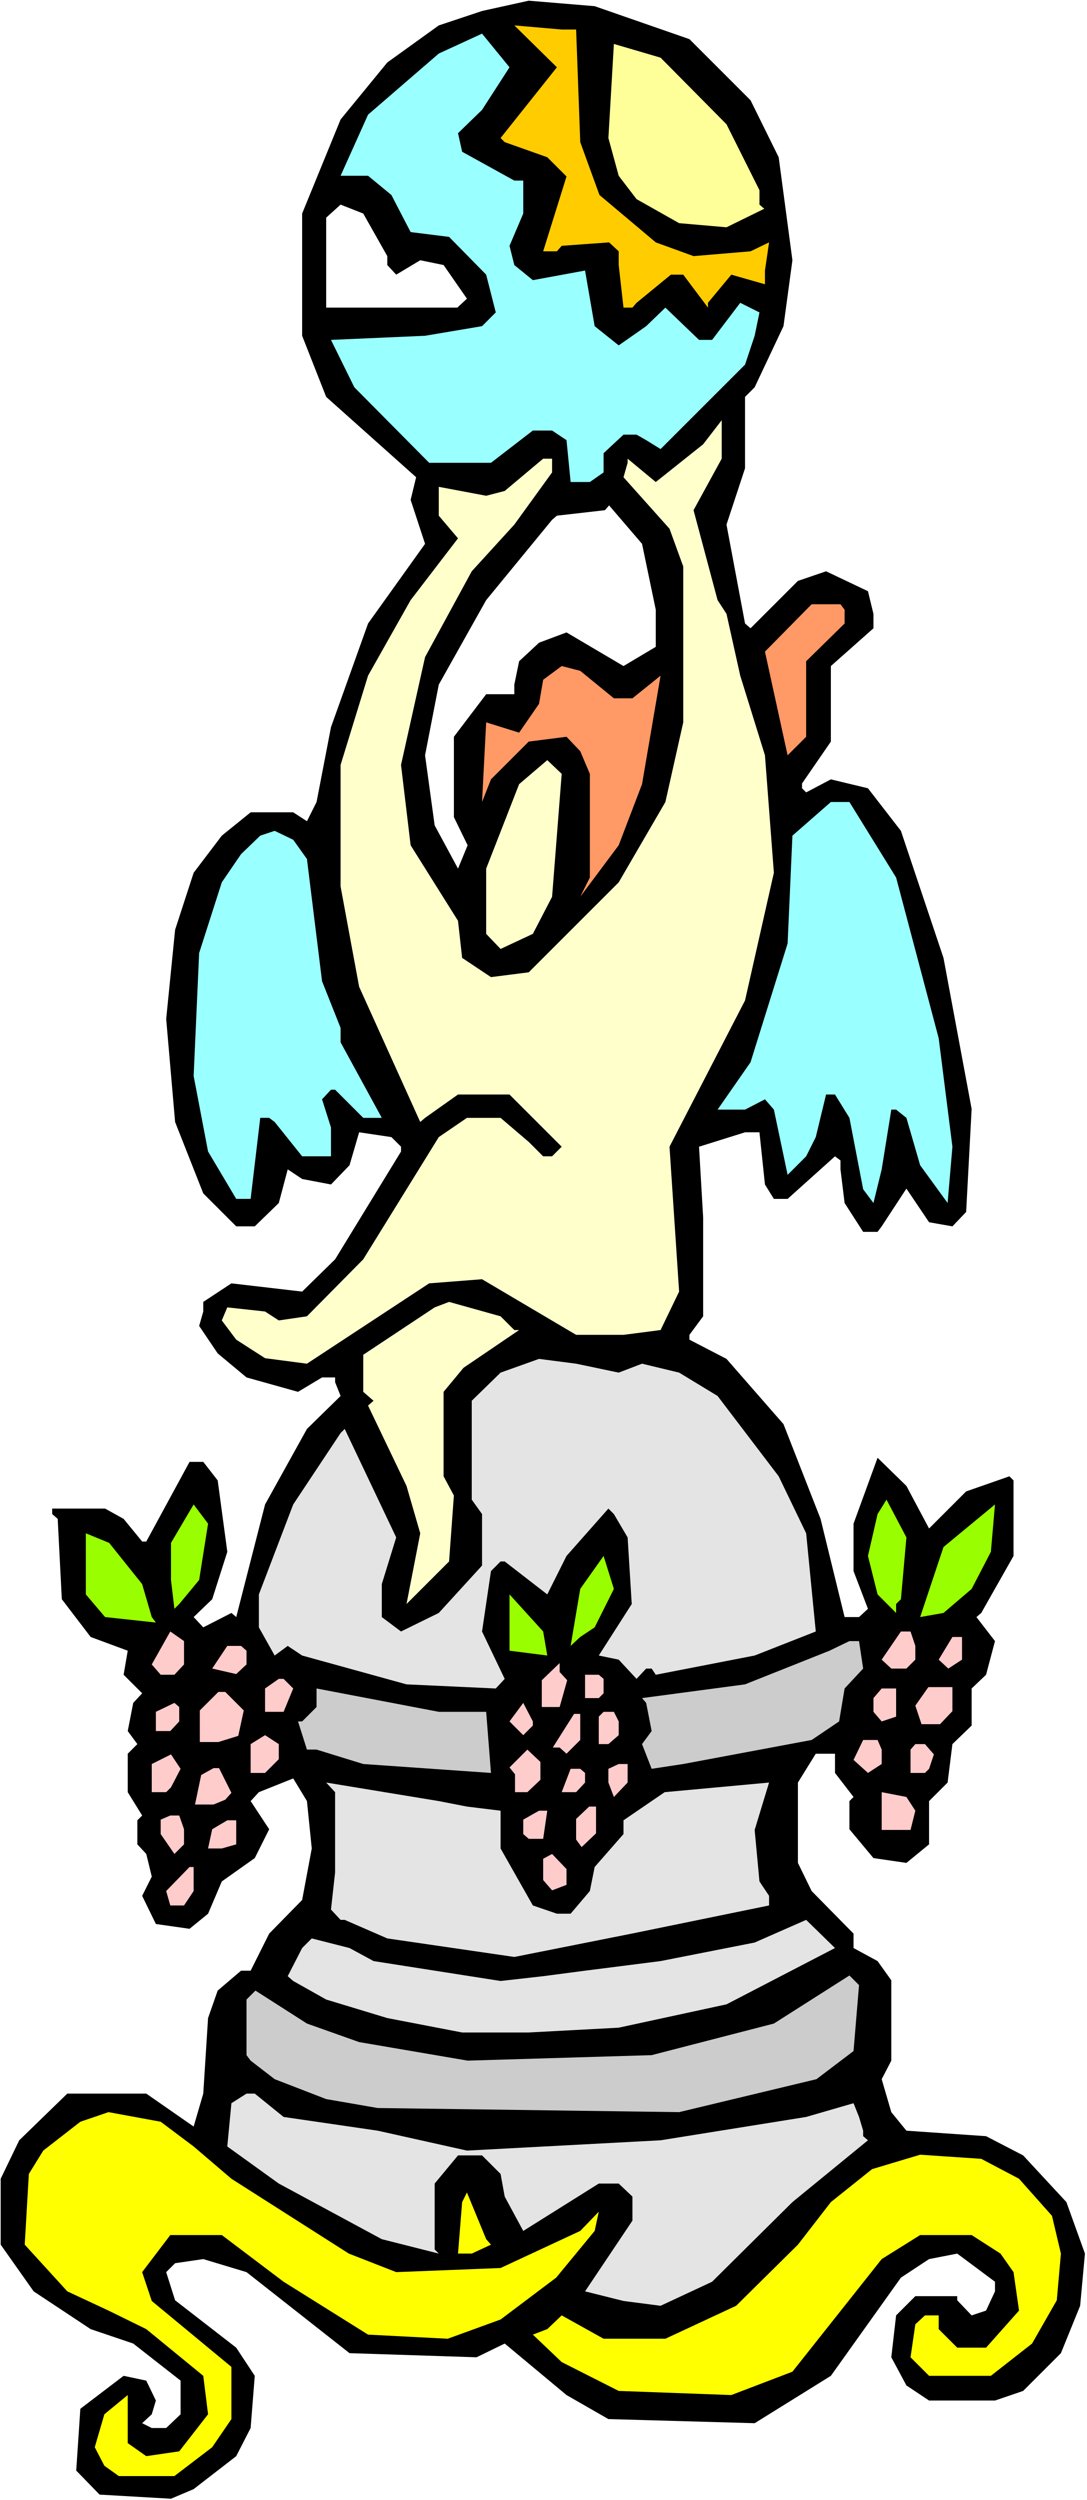 <?xml version="1.0" encoding="UTF-8" standalone="no"?>
<svg
   version="1.0"
   width="67.691mm"
   height="155.668mm"
   id="svg59"
   sodipodi:docname="Protecting World 5.wmf"
   xmlns:inkscape="http://www.inkscape.org/namespaces/inkscape"
   xmlns:sodipodi="http://sodipodi.sourceforge.net/DTD/sodipodi-0.dtd"
   xmlns="http://www.w3.org/2000/svg"
   xmlns:svg="http://www.w3.org/2000/svg">
  <rect width="100%" height="100%" fill="#808080" stroke="none"/>
  <sodipodi:namedview
     id="namedview59"
     pagecolor="#ffffff"
     bordercolor="#000000"
     borderopacity="0.25"
     inkscape:showpageshadow="2"
     inkscape:pageopacity="0.0"
     inkscape:pagecheckerboard="0"
     inkscape:deskcolor="#d1d1d1"
     inkscape:document-units="mm" />
  <defs
     id="defs1">
    <pattern
       id="WMFhbasepattern"
       patternUnits="userSpaceOnUse"
       width="6"
       height="6"
       x="0"
       y="0" />
  </defs>
  <path
     style="fill:#ffffff;fill-opacity:1;fill-rule:evenodd;stroke:none"
     d="M 0,588.353 H 255.842 V 0 H 0 Z"
     id="path1" />
  <path
     style="fill:#000000;fill-opacity:1;fill-rule:evenodd;stroke:none"
     d="m 162.265,9.211 14.384,14.382 6.626,13.412 3.232,24.239 -2.101,15.513 -6.788,14.382 -2.263,2.262 v 16.805 l -4.364,13.25 4.364,23.269 1.293,1.131 11.152,-11.15 6.626,-2.262 9.859,4.686 1.293,5.333 v 3.393 l -10.02,8.888 v 17.775 l -6.788,9.857 v 1.131 l 0.97,0.97 5.818,-3.07 8.727,2.101 7.758,10.019 10.02,29.894 6.626,35.55 -1.293,24.239 -3.232,3.393 -5.495,-0.97 -5.333,-7.918 -5.818,8.888 -0.97,1.293 h -3.394 l -4.364,-6.787 -0.97,-7.918 v -2.101 l -1.293,-0.97 -11.152,10.019 h -3.232 l -2.101,-3.393 -1.293,-12.281 h -3.394 l -10.828,3.393 0.97,16.644 v 23.269 l -3.232,4.363 v 1.131 l 8.727,4.525 13.414,15.351 8.727,22.3 5.657,23.108 h 3.394 l 2.101,-1.939 -3.394,-8.888 v -11.15 l 5.657,-15.513 6.788,6.625 5.333,10.019 8.727,-8.726 10.182,-3.555 0.97,0.97 v 17.775 l -7.596,13.412 -1.131,0.97 4.364,5.656 -2.101,7.918 -3.394,3.232 v 8.726 l -4.525,4.363 -1.131,9.049 -4.364,4.363 v 10.18 l -5.333,4.363 -7.758,-1.131 -5.657,-6.787 v -6.625 l 0.97,-0.97 -4.364,-5.656 v -4.525 h -4.525 l -4.202,6.787 v 18.906 l 3.232,6.625 9.859,10.019 v 3.393 l 5.657,3.07 3.232,4.525 v 18.906 l -2.263,4.363 2.263,7.756 3.556,4.363 18.748,1.293 8.727,4.525 10.182,10.988 4.364,12.119 -1.131,12.281 -4.525,11.15 -8.889,8.888 -6.626,2.262 H 218.669 l -5.333,-3.555 -3.556,-6.625 1.131,-9.857 4.525,-4.525 h 9.859 v 0.97 l 3.394,3.555 3.394,-1.131 2.101,-4.525 v -2.262 l -8.889,-6.625 -6.626,1.293 -6.626,4.363 -16.485,23.108 -17.94,11.15 -34.425,-0.97 -9.859,-5.656 -14.546,-12.119 -6.626,3.232 -29.899,-0.97 -24.243,-19.068 -10.182,-3.07 -6.626,0.97 -2.101,2.101 2.101,6.625 14.384,11.15 4.364,6.625 -0.97,12.281 -3.394,6.625 -10.02,7.756 -5.333,2.262 -16.808,-0.97 -5.495,-5.656 0.97,-14.543 10.182,-7.756 5.333,1.131 2.263,4.686 -0.97,3.232 -2.263,2.101 2.263,1.131 H 39.112 l 3.394,-3.232 v -7.918 L 31.354,551.51 21.334,548.117 7.919,539.23 0.162,528.241 V 512.729 L 4.525,503.68 15.839,492.691 h 18.586 l 11.152,7.756 2.263,-7.756 1.131,-17.775 2.263,-6.464 5.495,-4.686 h 2.263 l 4.364,-8.726 7.758,-7.918 2.263,-12.119 -1.131,-11.15 -3.232,-5.332 -8.081,3.232 -1.939,2.101 4.364,6.625 -3.394,6.787 -7.758,5.494 -3.232,7.595 -4.364,3.555 -7.919,-1.131 -3.232,-6.625 2.263,-4.525 -1.293,-5.333 -2.101,-2.262 v -5.656 l 1.131,-1.131 -3.394,-5.494 v -9.049 l 2.263,-2.262 -2.263,-3.07 1.293,-6.625 2.101,-2.262 -4.364,-4.363 0.97,-5.656 -8.727,-3.232 -6.788,-8.888 -0.97,-18.906 -1.293,-1.131 v -1.293 h 12.445 l 4.364,2.424 4.364,5.333 h 0.97 l 10.182,-18.745 h 3.232 l 3.394,4.363 2.263,16.805 -3.556,11.15 -4.364,4.201 2.263,2.424 6.626,-3.393 1.131,0.97 6.788,-26.501 9.859,-17.775 7.919,-7.756 -1.293,-3.232 v -1.131 h -3.071 l -5.657,3.393 -12.121,-3.393 -6.788,-5.656 -4.364,-6.464 0.97,-3.393 v -2.262 l 6.626,-4.363 16.647,1.939 7.758,-7.595 15.515,-25.37 v -1.131 l -2.263,-2.262 -7.596,-1.131 -2.263,7.756 -4.364,4.525 -6.788,-1.293 -3.394,-2.262 -2.101,7.918 -5.657,5.494 h -4.364 l -7.758,-7.756 -6.626,-16.805 -2.101,-24.239 2.101,-21.007 4.364,-13.412 6.626,-8.726 6.788,-5.494 h 10.02 l 3.232,2.101 2.263,-4.525 3.394,-17.613 8.727,-24.4 13.414,-18.745 -3.394,-10.342 1.293,-5.332 L 76.769,93.4 71.112,79.018 V 50.255 L 80.163,28.117 91.153,14.705 103.274,5.979 113.456,2.585 124.446,0.162 139.961,1.454 Z"
     id="path2" />
  <path
     style="fill:#ffcc00;fill-opacity:1;fill-rule:evenodd;stroke:none"
     d="m 135.598,6.948 0.97,26.501 4.525,12.443 13.253,11.15 8.889,3.232 13.414,-1.131 4.364,-2.101 -0.97,6.625 v 3.232 l -7.919,-2.262 -5.495,6.625 v 1.131 l -5.818,-7.756 h -2.909 l -8.081,6.625 -0.97,1.131 h -2.101 l -1.131,-10.019 v -3.232 l -2.263,-2.101 -11.152,0.808 -1.131,1.293 h -3.232 l 5.495,-17.613 -4.525,-4.525 -10.02,-3.555 -0.97,-0.97 13.253,-16.644 -10.02,-9.857 11.152,0.97 z"
     id="path3" />
  <path
     style="fill:#99ffff;fill-opacity:1;fill-rule:evenodd;stroke:none"
     d="m 113.456,25.855 -5.657,5.494 0.97,4.363 12.283,6.787 h 2.101 v 7.756 l -3.232,7.595 1.131,4.525 4.364,3.555 12.283,-2.262 2.263,13.089 5.657,4.525 6.465,-4.525 4.525,-4.363 7.919,7.595 h 3.071 l 6.626,-8.726 4.525,2.262 -1.131,5.494 -2.263,6.787 -19.879,19.876 -3.394,-2.101 -2.263,-1.293 h -3.071 l -4.687,4.363 v 4.525 l -3.232,2.262 h -4.525 l -0.97,-9.857 -3.394,-2.262 h -4.525 l -9.859,7.595 H 101.011 L 83.395,91.137 77.9,79.988 l 22.142,-0.97 13.414,-2.262 3.232,-3.232 -2.263,-8.888 -8.727,-8.888 -9.051,-1.131 -4.525,-8.726 -5.495,-4.525 h -6.465 l 6.465,-14.382 16.647,-14.382 10.182,-4.686 6.465,7.918 z"
     id="path4" />
  <path
     style="fill:#ffff99;fill-opacity:1;fill-rule:evenodd;stroke:none"
     d="m 170.992,29.248 7.758,15.513 v 3.393 l 1.131,0.97 -8.889,4.363 -11.152,-0.97 -10.02,-5.656 -4.202,-5.494 -2.424,-8.888 1.293,-22.138 10.99,3.232 z"
     id="path5" />
  <path
     style="fill:#ffffff;fill-opacity:1;fill-rule:evenodd;stroke:none"
     d="m 91.153,60.273 v 2.101 l 2.101,2.262 5.657,-3.393 5.495,1.131 5.495,7.918 -2.263,2.101 H 76.769 V 51.224 l 3.394,-3.07 5.333,2.101 z"
     id="path6" />
  <path
     style="fill:#ffffcc;fill-opacity:1;fill-rule:evenodd;stroke:none"
     d="m 163.234,120.062 5.657,21.168 2.101,3.232 3.232,14.543 5.818,18.745 2.101,27.632 -6.788,30.056 -17.778,34.419 2.263,34.096 -4.364,9.049 -8.727,1.131 h -11.152 l -22.142,-13.089 -12.445,0.97 -28.768,18.906 -9.859,-1.293 -6.788,-4.363 -3.394,-4.525 1.293,-3.07 8.889,0.97 3.232,2.101 6.626,-0.97 13.253,-13.412 17.778,-28.763 6.626,-4.525 h 7.919 l 6.626,5.656 3.394,3.393 h 2.101 l 2.263,-2.262 -12.283,-12.281 h -12.121 l -7.758,5.494 -1.131,0.97 -14.384,-31.833 -4.364,-23.592 v -28.602 l 6.465,-21.007 10.02,-17.775 11.152,-14.543 -4.525,-5.333 v -6.787 l 11.152,2.101 4.364,-1.131 9.051,-7.595 h 2.101 v 3.232 l -8.889,12.281 -10.02,10.988 -10.99,20.199 -5.657,25.37 2.263,18.906 11.152,17.775 0.97,8.726 6.788,4.525 8.889,-1.131 21.172,-21.168 10.99,-18.906 4.202,-18.745 v -36.681 l -3.232,-8.888 -10.828,-12.119 0.97,-3.393 v -0.97 l 6.626,5.494 11.152,-8.888 4.364,-5.656 v 9.049 z"
     id="path7" />
  <path
     style="fill:#ffffff;fill-opacity:1;fill-rule:evenodd;stroke:none"
     d="m 154.345,143.493 v 8.726 l -7.596,4.525 -13.414,-7.918 -6.465,2.424 -4.687,4.363 -1.131,5.494 v 2.262 h -6.626 l -7.596,10.019 v 18.906 l 3.232,6.625 -2.263,5.494 -5.495,-10.18 -2.263,-16.482 3.232,-16.644 11.152,-19.876 15.515,-18.906 1.131,-0.97 11.313,-1.293 0.97,-1.131 7.758,9.049 z"
     id="path8" />
  <path
     style="fill:#ff9966;fill-opacity:1;fill-rule:evenodd;stroke:none"
     d="m 198.79,143.493 v 3.232 l -9.051,8.888 v 17.775 l -4.364,4.363 -5.333,-24.4 10.99,-11.15 h 6.788 z"
     id="path9" />
  <path
     style="fill:#ff9966;fill-opacity:1;fill-rule:evenodd;stroke:none"
     d="m 144.487,164.338 h 4.364 l 6.626,-5.333 -4.364,25.531 -5.495,14.382 -9.051,12.119 2.263,-4.525 v -24.4 l -2.263,-5.333 -3.232,-3.393 -8.889,1.131 -8.889,8.888 -2.101,5.333 0.97,-18.745 7.758,2.424 4.687,-6.787 0.97,-5.656 4.364,-3.232 4.364,1.131 z"
     id="path10" />
  <path
     style="fill:#ffffcc;fill-opacity:1;fill-rule:evenodd;stroke:none"
     d="m 129.941,211.038 -4.525,8.726 -7.596,3.555 -3.394,-3.555 v -15.351 l 7.758,-19.876 6.626,-5.656 3.394,3.232 z"
     id="path11" />
  <path
     style="fill:#99ffff;fill-opacity:1;fill-rule:evenodd;stroke:none"
     d="m 210.912,206.513 10.02,37.812 3.232,25.531 -1.131,13.25 -6.465,-8.888 -3.232,-11.15 -2.424,-1.939 h -1.131 l -2.263,14.058 -1.939,7.918 -2.424,-3.232 -3.232,-16.805 -3.394,-5.494 h -2.101 l -2.424,10.019 -2.263,4.525 -4.364,4.363 -3.232,-15.351 -2.101,-2.424 -4.687,2.424 H 168.891 l 7.758,-11.15 8.727,-27.955 1.131,-25.37 9.051,-7.918 h 4.364 z"
     id="path12" />
  <path
     style="fill:#99ffff;fill-opacity:1;fill-rule:evenodd;stroke:none"
     d="m 72.243,202.15 3.556,28.763 4.364,10.988 v 3.393 l 9.697,17.775 h -4.364 l -6.626,-6.625 h -0.97 l -2.101,2.262 2.101,6.625 v 6.787 h -6.788 l -6.465,-8.08 -1.293,-0.97 h -2.101 l -2.263,19.068 h -3.394 l -6.626,-11.15 -3.394,-17.775 1.293,-28.925 5.333,-16.644 4.525,-6.625 4.525,-4.363 3.394,-1.131 4.364,2.101 z"
     id="path13" />
  <path
     style="fill:#ffffcc;fill-opacity:1;fill-rule:evenodd;stroke:none"
     d="m 121.052,313.002 h 1.131 l -13.091,8.888 -4.687,5.656 v 19.876 l 2.424,4.525 -1.131,15.513 -10.02,10.019 3.232,-16.644 -3.232,-11.15 -9.051,-18.906 1.293,-1.131 -2.424,-2.101 v -8.726 l 16.808,-11.15 3.394,-1.293 12.121,3.393 z"
     id="path14" />
  <path
     style="fill:#e4e4e4;fill-opacity:1;fill-rule:evenodd;stroke:none"
     d="m 145.618,323.021 5.495,-2.101 8.727,2.101 9.051,5.494 14.384,18.906 6.465,13.412 2.263,23.108 -14.384,5.656 -23.273,4.525 -0.97,-1.454 h -1.293 l -2.263,2.424 -4.202,-4.525 -4.687,-0.97 7.758,-12.119 -0.97,-15.674 -3.232,-5.494 -1.293,-1.293 -9.859,11.15 -4.525,9.049 -10.02,-7.756 h -0.97 l -2.263,2.262 -2.101,14.22 5.333,11.15 -2.101,2.262 -21.01,-0.97 -24.566,-6.787 -3.394,-2.262 -3.071,2.262 -3.717,-6.625 v -7.756 l 8.081,-21.168 11.152,-16.805 0.97,-0.97 12.121,25.531 -3.394,10.988 v 7.756 l 4.525,3.393 8.889,-4.363 10.182,-11.15 v -12.119 l -2.424,-3.393 v -23.269 l 6.788,-6.625 9.051,-3.232 8.727,1.131 z"
     id="path15" />
  <path
     style="fill:#99ff00;fill-opacity:1;fill-rule:evenodd;stroke:none"
     d="m 212.043,376.346 -1.131,1.131 v 2.101 l -4.364,-4.363 -2.263,-9.049 2.263,-9.857 2.101,-3.393 4.687,8.888 z"
     id="path16" />
  <path
     style="fill:#99ff00;fill-opacity:1;fill-rule:evenodd;stroke:none"
     d="m 46.869,371.821 -4.687,5.656 -1.131,1.131 -0.808,-6.787 v -8.726 l 5.333,-9.049 3.394,4.525 z"
     id="path17" />
  <path
     style="fill:#99ff00;fill-opacity:1;fill-rule:evenodd;stroke:none"
     d="m 228.69,373.922 -6.626,5.656 -5.495,0.97 5.495,-16.482 12.121,-10.019 -0.97,11.15 z"
     id="path18" />
  <path
     style="fill:#99ff00;fill-opacity:1;fill-rule:evenodd;stroke:none"
     d="m 33.455,372.791 2.263,7.756 0.97,1.293 -11.96,-1.293 -4.525,-5.332 v -14.382 l 5.495,2.262 z"
     id="path19" />
  <path
     style="fill:#99ff00;fill-opacity:1;fill-rule:evenodd;stroke:none"
     d="m 139.961,382.971 -3.394,2.262 -2.263,2.101 2.263,-13.412 5.495,-7.756 2.424,7.756 z"
     id="path20" />
  <path
     style="fill:#99ff00;fill-opacity:1;fill-rule:evenodd;stroke:none"
     d="m 128.81,389.596 -8.889,-1.131 v -13.25 l 7.919,8.726 z"
     id="path21" />
  <path
     style="fill:#ffcccc;fill-opacity:1;fill-rule:evenodd;stroke:none"
     d="m 43.314,391.697 -2.263,2.424 h -3.232 l -2.101,-2.424 4.364,-7.756 3.232,2.262 z"
     id="path22" />
  <path
     style="fill:#ffcccc;fill-opacity:1;fill-rule:evenodd;stroke:none"
     d="m 215.437,387.334 v 3.232 l -2.101,2.101 h -3.556 l -2.263,-2.101 4.525,-6.625 h 2.263 z"
     id="path23" />
  <path
     style="fill:#ffcccc;fill-opacity:1;fill-rule:evenodd;stroke:none"
     d="m 226.427,390.566 -3.232,2.101 -2.263,-2.101 3.232,-5.332 h 2.263 z"
     id="path24" />
  <path
     style="fill:#cccccc;fill-opacity:1;fill-rule:evenodd;stroke:none"
     d="m 203.154,392.666 -4.364,4.686 -1.293,7.756 -6.465,4.363 -30.223,5.656 -7.434,1.131 -2.263,-5.817 2.263,-3.07 -1.293,-6.625 -0.97,-1.131 24.243,-3.232 19.879,-7.918 4.687,-2.262 h 2.263 z"
     id="path25" />
  <path
     style="fill:#ffcccc;fill-opacity:1;fill-rule:evenodd;stroke:none"
     d="m 58.021,388.465 v 3.232 l -2.424,2.262 -5.657,-1.293 3.556,-5.333 h 3.232 z"
     id="path26" />
  <path
     style="fill:#ffcccc;fill-opacity:1;fill-rule:evenodd;stroke:none"
     d="m 133.497,395.413 -1.778,6.302 h -4.202 v -6.302 l 4.202,-4.04 v 2.101 z"
     id="path27" />
  <path
     style="fill:#ffcccc;fill-opacity:1;fill-rule:evenodd;stroke:none"
     d="m 142.062,395.09 v 3.393 l -1.131,1.131 h -3.232 v -5.494 h 3.232 z"
     id="path28" />
  <path
     style="fill:#ffcccc;fill-opacity:1;fill-rule:evenodd;stroke:none"
     d="m 69.011,397.353 -2.263,5.494 h -4.364 v -5.494 l 3.232,-2.262 h 1.131 z"
     id="path29" />
  <path
     style="fill:#cccccc;fill-opacity:1;fill-rule:evenodd;stroke:none"
     d="m 114.426,402.847 1.131,14.382 -30.061,-2.101 -10.99,-3.393 h -2.263 l -2.101,-6.625 h 0.97 l 3.394,-3.393 v -4.363 l 28.768,5.494 z"
     id="path30" />
  <path
     style="fill:#ffcccc;fill-opacity:1;fill-rule:evenodd;stroke:none"
     d="m 210.912,403.978 -3.394,1.131 -1.939,-2.262 v -3.232 l 1.939,-2.262 h 3.394 z"
     id="path31" />
  <path
     style="fill:#ffcccc;fill-opacity:1;fill-rule:evenodd;stroke:none"
     d="m 224.164,402.685 -2.909,3.07 h -4.364 l -1.455,-4.363 3.071,-4.363 h 5.657 z"
     id="path32" />
  <path
     style="fill:#ffcccc;fill-opacity:1;fill-rule:evenodd;stroke:none"
     d="m 57.374,402.523 -1.293,5.979 -4.687,1.454 h -4.364 v -7.433 l 4.364,-4.363 h 1.616 z"
     id="path33" />
  <path
     style="fill:#ffcccc;fill-opacity:1;fill-rule:evenodd;stroke:none"
     d="m 42.182,405.109 -2.101,2.262 h -3.394 v -4.525 l 4.364,-2.101 1.131,0.97 z"
     id="path34" />
  <path
     style="fill:#ffcccc;fill-opacity:1;fill-rule:evenodd;stroke:none"
     d="m 125.416,406.078 -2.263,2.262 -3.232,-3.232 3.232,-4.363 2.263,4.363 z"
     id="path35" />
  <path
     style="fill:#ffcccc;fill-opacity:1;fill-rule:evenodd;stroke:none"
     d="m 145.618,405.109 v 3.232 l -2.424,2.101 h -2.263 v -6.464 l 1.131,-1.131 h 2.424 z"
     id="path36" />
  <path
     style="fill:#ffcccc;fill-opacity:1;fill-rule:evenodd;stroke:none"
     d="m 136.567,409.472 -3.232,3.232 -1.616,-1.454 h -1.616 l 5.01,-7.918 h 1.455 z"
     id="path37" />
  <path
     style="fill:#ffcccc;fill-opacity:1;fill-rule:evenodd;stroke:none"
     d="m 65.617,413.996 -3.232,3.232 h -3.394 v -6.787 l 3.394,-2.101 3.232,2.101 z"
     id="path38" />
  <path
     style="fill:#ffcccc;fill-opacity:1;fill-rule:evenodd;stroke:none"
     d="m 207.518,411.734 v 3.393 l -3.232,2.101 -3.394,-3.07 2.263,-4.686 h 3.394 z"
     id="path39" />
  <path
     style="fill:#ffcccc;fill-opacity:1;fill-rule:evenodd;stroke:none"
     d="m 219.801,412.865 -1.131,3.393 -0.97,0.97 h -3.394 v -5.494 l 1.131,-1.293 h 2.263 z"
     id="path40" />
  <path
     style="fill:#ffcccc;fill-opacity:1;fill-rule:evenodd;stroke:none"
     d="m 40.243,420.622 -1.131,1.131 h -3.394 v -6.625 l 4.525,-2.262 2.263,3.393 z"
     id="path41" />
  <path
     style="fill:#ffcccc;fill-opacity:1;fill-rule:evenodd;stroke:none"
     d="m 127.194,418.844 -3.071,2.909 h -2.909 v -4.201 l -1.293,-1.616 4.202,-4.201 3.071,2.909 z"
     id="path42" />
  <path
     style="fill:#ffcccc;fill-opacity:1;fill-rule:evenodd;stroke:none"
     d="m 54.465,421.914 -1.455,1.616 -2.748,1.131 h -4.364 l 1.455,-6.948 2.909,-1.616 H 51.556 Z"
     id="path43" />
  <path
     style="fill:#ffcccc;fill-opacity:1;fill-rule:evenodd;stroke:none"
     d="m 147.719,419.491 -3.232,3.393 -1.293,-3.393 v -3.232 l 2.424,-1.131 h 2.101 z"
     id="path44" />
  <path
     style="fill:#ffcccc;fill-opacity:1;fill-rule:evenodd;stroke:none"
     d="m 137.699,417.228 v 2.262 l -2.101,2.262 h -3.394 l 2.101,-5.494 h 2.263 z"
     id="path45" />
  <path
     style="fill:#e4e4e4;fill-opacity:1;fill-rule:evenodd;stroke:none"
     d="m 109.9,425.146 7.919,0.97 v 8.888 l 7.596,13.412 5.657,1.939 h 3.232 l 4.525,-5.333 1.131,-5.656 6.788,-7.756 v -3.232 l 9.697,-6.625 24.566,-2.262 -3.394,11.15 1.131,12.119 2.263,3.393 v 2.262 l -32.324,6.625 -27.637,5.494 L 106.668,458.434 91.153,456.172 81.132,451.809 h -0.97 l -2.263,-2.424 0.97,-8.726 v -18.906 l -2.101,-2.262 26.505,4.363 z"
     id="path46" />
  <path
     style="fill:#ffcccc;fill-opacity:1;fill-rule:evenodd;stroke:none"
     d="m 215.437,426.116 -1.131,4.525 h -6.788 v -8.888 l 5.818,1.131 z"
     id="path47" />
  <path
     style="fill:#ffcccc;fill-opacity:1;fill-rule:evenodd;stroke:none"
     d="M 127.84,432.741 H 124.446 l -1.293,-1.131 v -3.393 l 3.717,-2.101 h 1.939 z"
     id="path48" />
  <path
     style="fill:#ffcccc;fill-opacity:1;fill-rule:evenodd;stroke:none"
     d="m 43.314,430.479 v 3.555 l -2.263,2.262 -3.232,-4.686 v -3.393 l 2.263,-0.97 h 2.101 z"
     id="path49" />
  <path
     style="fill:#ffcccc;fill-opacity:1;fill-rule:evenodd;stroke:none"
     d="m 140.285,431.448 -3.394,3.232 -1.293,-1.778 v -4.848 l 3.071,-2.909 h 1.616 z"
     id="path50" />
  <path
     style="fill:#ffcccc;fill-opacity:1;fill-rule:evenodd;stroke:none"
     d="m 55.597,434.034 -3.394,0.97 H 48.97 l 0.97,-4.525 3.556,-2.101 h 2.101 z"
     id="path51" />
  <path
     style="fill:#ffcccc;fill-opacity:1;fill-rule:evenodd;stroke:none"
     d="m 133.335,443.568 -3.394,1.293 -2.101,-2.424 v -5.009 l 2.101,-1.131 3.394,3.555 z"
     id="path52" />
  <path
     style="fill:#ffcccc;fill-opacity:1;fill-rule:evenodd;stroke:none"
     d="m 45.576,445.022 -2.263,3.393 h -3.232 l -0.97,-3.393 5.495,-5.656 h 0.97 z"
     id="path53" />
  <path
     style="fill:#e4e4e4;fill-opacity:1;fill-rule:evenodd;stroke:none"
     d="m 170.992,471.684 -25.374,5.494 -21.172,1.131 h -15.677 l -17.616,-3.393 -14.384,-4.363 -7.758,-4.363 -1.293,-1.131 3.394,-6.625 2.263,-2.262 8.889,2.262 5.657,3.07 29.899,4.686 10.02,-1.131 9.859,-1.293 17.778,-2.262 22.142,-4.363 12.121,-5.332 6.788,6.625 z"
     id="path54" />
  <path
     style="fill:#cccccc;fill-opacity:1;fill-rule:evenodd;stroke:none"
     d="m 200.891,482.673 -8.727,6.625 -32.324,7.756 -70.95,-0.97 -12.121,-2.101 -12.121,-4.686 -5.657,-4.363 -0.97,-1.293 v -13.089 l 2.101,-2.101 12.121,7.756 12.283,4.363 25.536,4.363 43.314,-1.293 28.768,-7.433 17.778,-11.311 2.263,2.262 z"
     id="path55" />
  <path
     style="fill:#e4e4e4;fill-opacity:1;fill-rule:evenodd;stroke:none"
     d="m 66.748,498.185 22.142,3.232 21.01,4.686 45.576,-2.424 34.263,-5.494 11.152,-3.232 1.293,3.232 0.97,3.232 v 1.293 l 1.131,0.97 -17.778,14.543 -18.909,18.745 -12.121,5.656 -8.727,-1.131 -9.051,-2.262 11.152,-16.644 v -5.656 l -3.232,-3.07 h -4.687 l -17.778,11.15 -4.364,-8.08 -0.97,-5.333 -4.364,-4.363 h -5.657 l -5.495,6.625 v 15.513 l 0.97,0.97 -13.414,-3.393 -24.243,-13.089 -12.121,-8.726 0.97,-10.18 3.556,-2.262 h 1.939 z"
     id="path56" />
  <path
     style="fill:#ffff00;fill-opacity:1;fill-rule:evenodd;stroke:none"
     d="m 45.576,505.134 8.889,7.595 27.637,17.613 11.152,4.363 24.566,-0.97 18.748,-8.726 4.364,-4.525 -0.97,4.525 -9.051,10.988 -13.091,9.857 -12.445,4.525 L 86.627,549.41 66.748,536.967 52.203,525.979 H 40.081 l -6.626,8.726 2.263,6.787 18.748,15.513 v 12.281 l -4.525,6.625 -8.889,6.787 H 27.96 l -3.394,-2.424 -2.263,-4.363 2.263,-7.756 5.495,-4.525 v 11.311 l 4.364,3.07 7.758,-1.131 6.788,-8.726 -1.131,-9.049 -13.414,-10.988 -8.889,-4.363 -9.697,-4.525 -10.02,-10.988 0.97,-16.644 3.394,-5.494 8.727,-6.787 6.626,-2.262 12.283,2.262 z"
     id="path57" />
  <path
     style="fill:#ffff00;fill-opacity:1;fill-rule:evenodd;stroke:none"
     d="m 239.841,512.729 7.758,8.726 2.101,8.888 -0.97,10.988 -5.818,10.18 -9.697,7.595 H 218.669 l -4.364,-4.363 1.131,-7.756 2.263,-2.101 h 3.232 v 3.232 l 4.364,4.363 h 6.788 l 7.758,-8.726 -1.293,-9.049 -3.071,-4.363 -6.788,-4.363 h -12.121 l -9.051,5.656 -21.01,26.501 -14.384,5.494 -26.505,-0.97 -13.414,-6.787 -6.788,-6.464 3.394,-1.293 3.394,-3.232 9.859,5.494 h 14.546 l 16.647,-7.756 14.546,-14.382 7.758,-10.019 9.697,-7.756 11.313,-3.393 14.384,0.97 z"
     id="path58" />
  <path
     style="fill:#ffff00;fill-opacity:1;fill-rule:evenodd;stroke:none"
     d="m 115.557,528.241 -4.525,2.101 h -3.232 l 0.97,-12.119 1.131,-2.262 4.525,10.988 z"
     id="path59" />
</svg>
